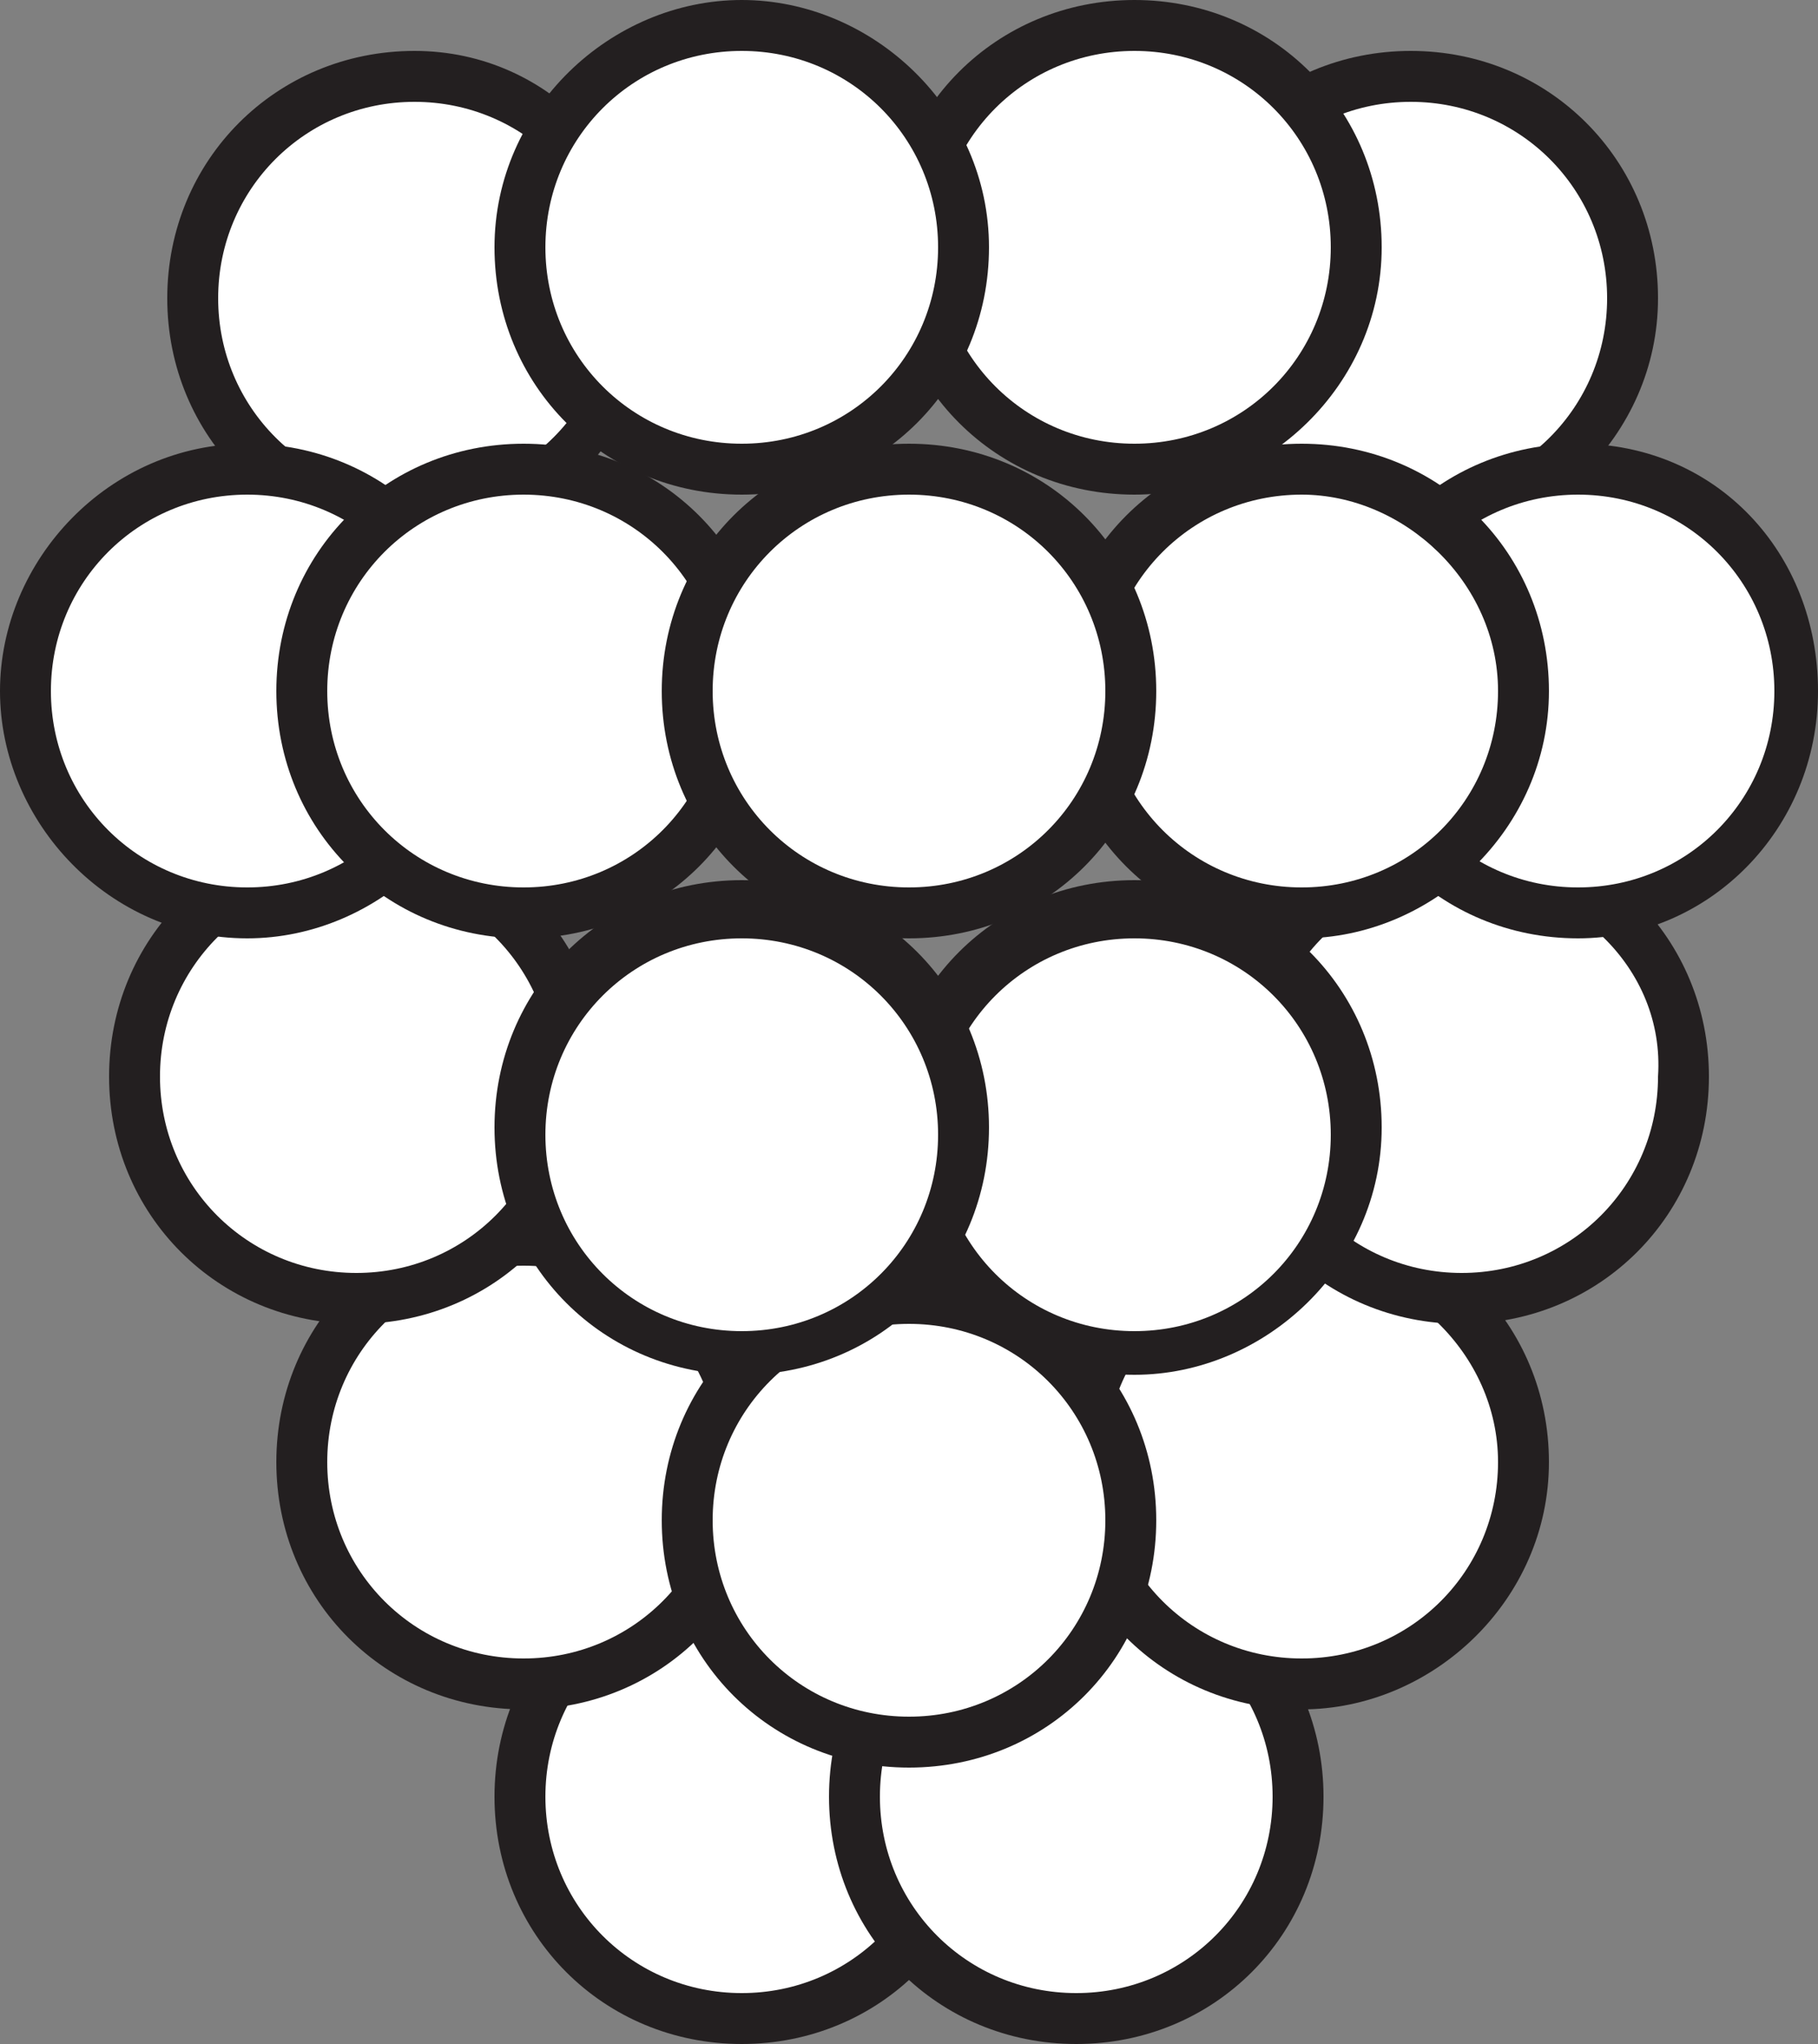 <?xml version="1.0" encoding="utf-8"?>
<!-- Generator: Adobe Illustrator 27.8.0, SVG Export Plug-In . SVG Version: 6.00 Build 0)  -->
<svg version="1.1" id="Layer_1" xmlns="http://www.w3.org/2000/svg" xmlns:xlink="http://www.w3.org/1999/xlink" x="0px" y="0px"
	 viewBox="0 0 25 28.1" style="enable-background:new 0 0 25 28.1;" xml:space="preserve">
<rect x="0" y="0" width="25" height="28.1" fill="#808080" stroke="none"/>
<style type="text/css">
	.st0{fill:#FFFFFF;}
	.st1{fill:#231F20;}
</style>
<g>
	<g>
		<g>
			<circle class="st0" cx="10.2" cy="24.7" r="3"/>
			<path class="st1" d="M10.2,28.1c-1.9,0-3.4-1.5-3.4-3.4s1.5-3.4,3.4-3.4s3.4,1.5,3.4,3.4S12.1,28.1,10.2,28.1z M10.2,22
				c-1.5,0-2.7,1.2-2.7,2.7c0,1.5,1.2,2.7,2.7,2.7s2.7-1.2,2.7-2.7C12.9,23.2,11.7,22,10.2,22z"/>
		</g>
		<g>
			<circle class="st0" cx="14.8" cy="24.7" r="3"/>
			<path class="st1" d="M14.8,28.1c-1.9,0-3.4-1.5-3.4-3.4s1.5-3.4,3.4-3.4s3.4,1.5,3.4,3.4S16.7,28.1,14.8,28.1z M14.8,22
				c-1.5,0-2.7,1.2-2.7,2.7c0,1.5,1.2,2.7,2.7,2.7c1.5,0,2.7-1.2,2.7-2.7C17.5,23.2,16.3,22,14.8,22z"/>
		</g>
		<g>
			<circle class="st0" cx="7.2" cy="20.1" r="3"/>
			<path class="st1" d="M7.2,23.5c-1.9,0-3.4-1.5-3.4-3.4s1.5-3.4,3.4-3.4s3.4,1.5,3.4,3.4S9.1,23.5,7.2,23.5z M7.2,17.4
				c-1.5,0-2.7,1.2-2.7,2.7s1.2,2.7,2.7,2.7s2.7-1.2,2.7-2.7S8.7,17.4,7.2,17.4z"/>
		</g>
		<g>
			<circle class="st0" cx="17.9" cy="20.1" r="3"/>
			<path class="st1" d="M17.9,23.5c-1.9,0-3.4-1.5-3.4-3.4s1.5-3.4,3.4-3.4s3.4,1.5,3.4,3.4S19.7,23.5,17.9,23.5z M17.9,17.4
				c-1.5,0-2.7,1.2-2.7,2.7s1.2,2.7,2.7,2.7c1.5,0,2.7-1.2,2.7-2.7S19.3,17.4,17.9,17.4z"/>
		</g>
		<g>
			<circle class="st0" cx="12.5" cy="20.9" r="3"/>
			<path class="st1" d="M12.5,24.3c-1.9,0-3.4-1.5-3.4-3.4s1.5-3.4,3.4-3.4s3.4,1.5,3.4,3.4S14.4,24.3,12.5,24.3z M12.5,18.2
				c-1.5,0-2.7,1.2-2.7,2.7s1.2,2.7,2.7,2.7c1.5,0,2.7-1.2,2.7-2.7S14,18.2,12.5,18.2z"/>
		</g>
		<g>
			<circle class="st0" cx="4.9" cy="14.8" r="3"/>
			<path class="st1" d="M4.9,18.2c-1.9,0-3.4-1.5-3.4-3.4s1.5-3.4,3.4-3.4s3.4,1.5,3.4,3.4S6.8,18.2,4.9,18.2z M4.9,12.1
				c-1.5,0-2.7,1.2-2.7,2.7c0,1.5,1.2,2.7,2.7,2.7s2.7-1.2,2.7-2.7C7.6,13.3,6.4,12.1,4.9,12.1z"/>
		</g>
		<g>
			<circle class="st0" cx="20.1" cy="14.8" r="3"/>
			<path class="st1" d="M20.1,18.2c-1.9,0-3.4-1.5-3.4-3.4s1.5-3.4,3.4-3.4s3.4,1.5,3.4,3.4S22,18.2,20.1,18.2z M20.1,12.1
				c-1.5,0-2.7,1.2-2.7,2.7c0,1.5,1.2,2.7,2.7,2.7c1.5,0,2.7-1.2,2.7-2.7C22.9,13.3,21.6,12.1,20.1,12.1z"/>
		</g>
		<g>
			<circle class="st0" cx="15.6" cy="15.6" r="3"/>
			<path class="st1" d="M15.6,18.9c-1.9,0-3.4-1.5-3.4-3.4s1.5-3.4,3.4-3.4s3.4,1.5,3.4,3.4S17.4,18.9,15.6,18.9z M15.6,12.9
				c-1.5,0-2.7,1.2-2.7,2.7c0,1.5,1.2,2.7,2.7,2.7s2.7-1.2,2.7-2.7C18.3,14.1,17.1,12.9,15.6,12.9z"/>
		</g>
		<g>
			<circle class="st0" cx="10.2" cy="15.6" r="3"/>
			<path class="st1" d="M10.2,18.9c-1.9,0-3.4-1.5-3.4-3.4s1.5-3.4,3.4-3.4s3.4,1.5,3.4,3.4S12.1,18.9,10.2,18.9z M10.2,12.9
				c-1.5,0-2.7,1.2-2.7,2.7c0,1.5,1.2,2.7,2.7,2.7s2.7-1.2,2.7-2.7C12.9,14.1,11.7,12.9,10.2,12.9z"/>
		</g>
		<g>
			<circle class="st0" cx="5.7" cy="4.1" r="3"/>
			<path class="st1" d="M5.7,7.5C3.8,7.5,2.3,6,2.3,4.1s1.5-3.4,3.4-3.4S9,2.3,9,4.1S7.5,7.5,5.7,7.5z M5.7,1.4C4.2,1.4,3,2.6,3,4.1
				s1.2,2.7,2.7,2.7s2.7-1.2,2.7-2.7S7.2,1.4,5.7,1.4z"/>
		</g>
		<g>
			<circle class="st0" cx="19.4" cy="4.1" r="3"/>
			<path class="st1" d="M19.4,7.5C17.5,7.5,16,6,16,4.1s1.5-3.4,3.4-3.4s3.4,1.5,3.4,3.4S21.2,7.5,19.4,7.5z M19.4,1.4
				c-1.5,0-2.7,1.2-2.7,2.7s1.2,2.7,2.7,2.7c1.5,0,2.7-1.2,2.7-2.7S20.9,1.4,19.4,1.4z"/>
		</g>
		<g>
			<circle class="st0" cx="21.7" cy="9.5" r="3"/>
			<path class="st1" d="M21.7,12.9c-1.9,0-3.4-1.5-3.4-3.4s1.5-3.4,3.4-3.4S25,7.6,25,9.5S23.5,12.9,21.7,12.9z M21.7,6.8
				c-1.5,0-2.7,1.2-2.7,2.7s1.2,2.7,2.7,2.7c1.5,0,2.7-1.2,2.7-2.7S23.2,6.8,21.7,6.8z"/>
		</g>
		<g>
			<circle class="st0" cx="17.9" cy="9.5" r="3"/>
			<path class="st1" d="M17.9,12.9c-1.9,0-3.4-1.5-3.4-3.4s1.5-3.4,3.4-3.4s3.4,1.5,3.4,3.4S19.7,12.9,17.9,12.9z M17.9,6.8
				c-1.5,0-2.7,1.2-2.7,2.7s1.2,2.7,2.7,2.7c1.5,0,2.7-1.2,2.7-2.7S19.3,6.8,17.9,6.8z"/>
		</g>
		<g>
			<circle class="st0" cx="3.4" cy="9.5" r="3"/>
			<path class="st1" d="M3.4,12.9C1.5,12.9,0,11.3,0,9.5s1.5-3.4,3.4-3.4s3.4,1.5,3.4,3.4S5.2,12.9,3.4,12.9z M3.4,6.8
				C1.9,6.8,0.7,8,0.7,9.5s1.2,2.7,2.7,2.7S6.1,11,6.1,9.5S4.9,6.8,3.4,6.8z"/>
		</g>
		<g>
			<circle class="st0" cx="15.6" cy="3.4" r="3"/>
			<path class="st1" d="M15.6,6.8c-1.9,0-3.4-1.5-3.4-3.4S13.7,0,15.6,0s3.4,1.5,3.4,3.4S17.4,6.8,15.6,6.8z M15.6,0.7
				c-1.5,0-2.7,1.2-2.7,2.7s1.2,2.7,2.7,2.7s2.7-1.2,2.7-2.7S17.1,0.7,15.6,0.7z"/>
		</g>
		<g>
			<circle class="st0" cx="10.2" cy="3.4" r="3"/>
			<path class="st1" d="M10.2,6.8c-1.9,0-3.4-1.5-3.4-3.4S8.4,0,10.2,0s3.4,1.5,3.4,3.4S12.1,6.8,10.2,6.8z M10.2,0.7
				c-1.5,0-2.7,1.2-2.7,2.7s1.2,2.7,2.7,2.7s2.7-1.2,2.7-2.7S11.7,0.7,10.2,0.7z"/>
		</g>
		<g>
			<circle class="st0" cx="7.2" cy="9.5" r="3"/>
			<path class="st1" d="M7.2,12.9c-1.9,0-3.4-1.5-3.4-3.4s1.5-3.4,3.4-3.4s3.4,1.5,3.4,3.4S9.1,12.9,7.2,12.9z M7.2,6.8
				C5.7,6.8,4.5,8,4.5,9.5s1.2,2.7,2.7,2.7S9.9,11,9.9,9.5S8.7,6.8,7.2,6.8z"/>
		</g>
		<g>
			<circle class="st0" cx="12.5" cy="9.5" r="3"/>
			<path class="st1" d="M12.5,12.9c-1.9,0-3.4-1.5-3.4-3.4s1.5-3.4,3.4-3.4s3.4,1.5,3.4,3.4S14.4,12.9,12.5,12.9z M12.5,6.8
				C11,6.8,9.8,8,9.8,9.5s1.2,2.7,2.7,2.7c1.5,0,2.7-1.2,2.7-2.7S14,6.8,12.5,6.8z"/>
		</g>
	</g>
</g>
</svg>
